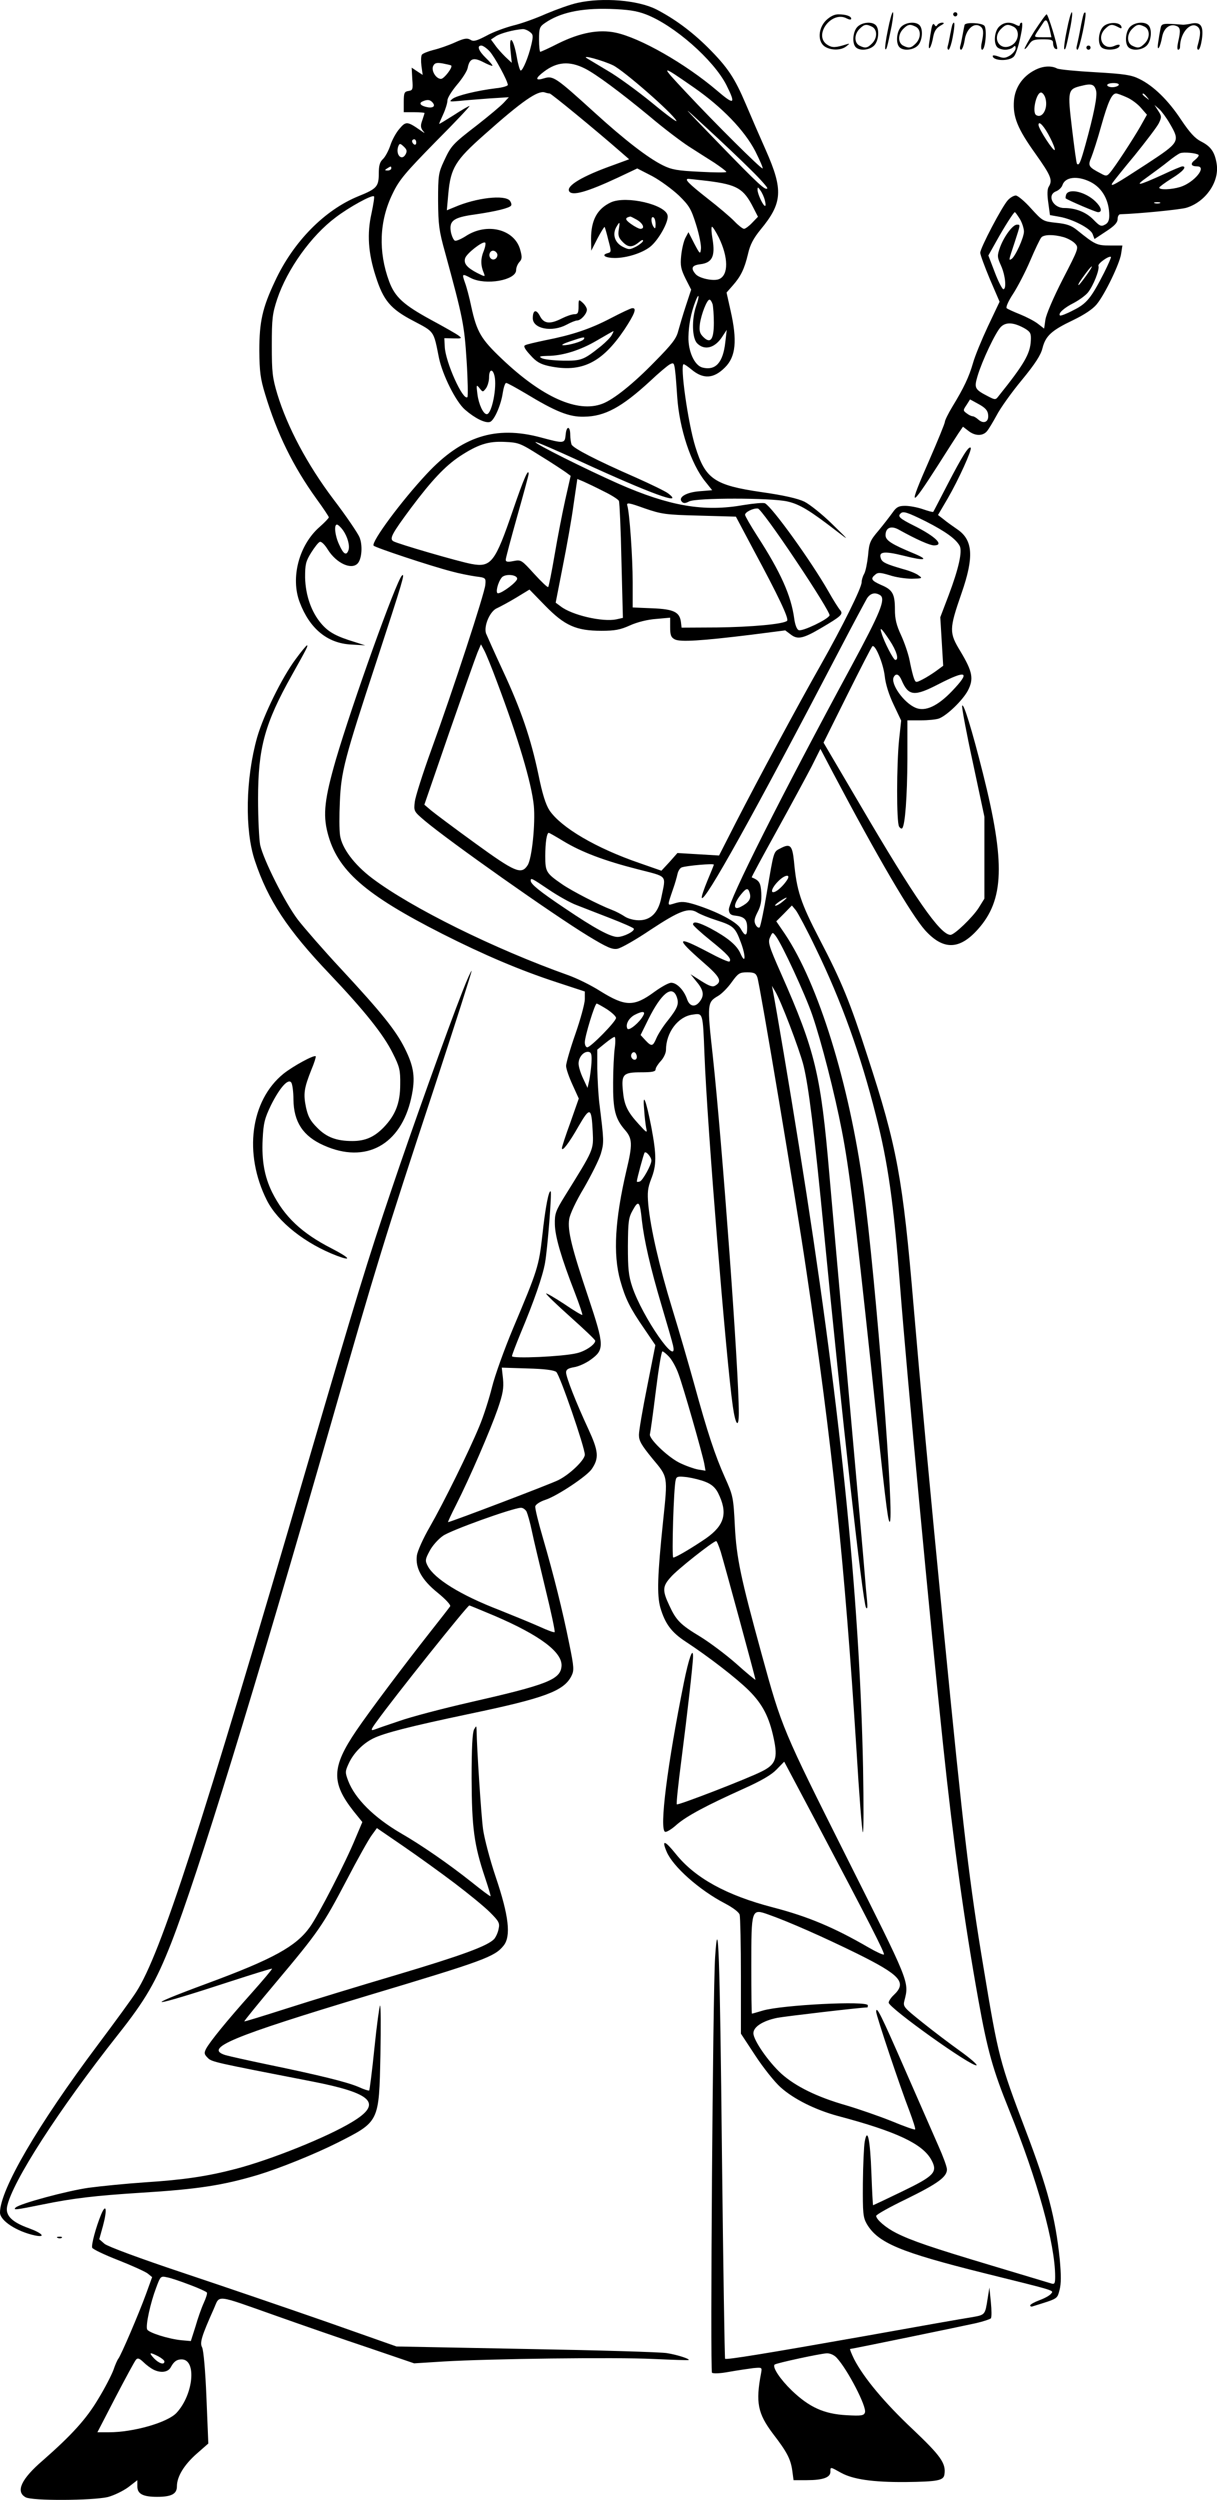 <svg version="1.0" xmlns="http://www.w3.org/2000/svg"
  viewBox="0 0 584.761 1200.339"
 preserveAspectRatio="xMidYMid meet">
<g transform="translate(0,1200.879) scale(0.1,-0.1)"
fill="#000000" stroke="none">
<path d="M2775 11995 c-33 -7 -100 -31 -150 -52 -49 -22 -121 -48 -160 -57
-38 -10 -96 -31 -128 -49 -48 -25 -62 -29 -77 -19 -15 9 -30 7 -74 -13 -31
-14 -77 -30 -103 -36 -27 -7 -52 -17 -56 -23 -4 -6 -5 -30 -2 -54 l6 -43 -26
17 -27 18 3 -55 c4 -50 2 -54 -18 -57 -20 -3 -23 -9 -23 -53 l0 -49 50 0 c28
0 50 -2 50 -4 0 -1 -5 -17 -11 -35 -9 -24 -8 -35 2 -49 13 -15 12 -15 -11 1
-63 44 -70 44 -101 7 -16 -18 -36 -55 -44 -81 -9 -26 -25 -55 -35 -64 -15 -14
-20 -31 -20 -70 0 -62 -10 -73 -97 -108 -163 -66 -314 -219 -402 -409 -60
-127 -75 -194 -75 -333 1 -101 5 -134 28 -209 57 -189 134 -346 247 -503 33
-45 59 -85 59 -88 0 -4 -20 -25 -45 -47 -98 -86 -140 -243 -95 -361 48 -127
133 -197 247 -203 l68 -4 -50 16 c-89 27 -126 47 -161 88 -48 56 -76 136 -78
222 0 63 3 77 29 119 17 27 35 50 42 52 7 3 24 -14 38 -37 42 -67 116 -100
145 -65 19 23 23 88 7 125 -8 19 -64 102 -126 183 -125 166 -220 345 -268 502
-24 80 -27 106 -27 235 0 130 3 153 26 223 48 143 163 304 281 392 64 49 175
110 184 101 3 -2 -3 -39 -12 -82 -22 -97 -16 -190 20 -301 37 -117 71 -158
183 -216 100 -53 95 -45 121 -176 17 -82 81 -211 125 -249 48 -42 99 -67 121
-59 21 9 53 83 61 141 4 25 11 46 16 46 6 0 47 -23 93 -50 145 -88 210 -114
281 -112 100 1 181 45 318 171 40 38 83 74 94 80 19 10 21 8 26 -31 3 -24 7
-80 10 -125 10 -151 66 -323 136 -408 l32 -40 -61 -5 c-65 -5 -105 -30 -84
-51 8 -8 17 -7 34 2 33 18 393 18 472 0 59 -13 108 -43 239 -144 61 -47 60
-46 -24 36 -47 46 -107 94 -133 107 -31 15 -100 31 -207 46 -226 33 -269 63
-317 218 -35 112 -75 396 -56 396 4 0 20 -11 37 -25 57 -48 107 -45 161 9 53
52 60 130 27 275 l-19 85 29 33 c40 45 57 81 74 152 10 45 26 75 61 118 105
127 109 190 25 380 -29 65 -72 164 -96 221 -54 127 -87 177 -183 273 -80 79
-161 138 -248 183 -88 44 -256 58 -378 31z m328 -55 c136 -52 325 -218 387
-339 47 -94 39 -99 -45 -27 -153 130 -369 253 -487 278 -81 17 -170 0 -274
-51 -45 -23 -85 -41 -88 -41 -3 0 -6 27 -6 59 0 54 3 62 28 79 72 50 172 72
312 68 88 -3 128 -9 173 -26z m-558 -84 c17 -12 18 -19 8 -62 -14 -60 -41
-124 -51 -124 -4 0 -13 30 -19 66 -16 89 -38 112 -30 30 l6 -59 -31 29 c-16
16 -39 41 -49 56 l-20 27 24 16 c22 14 85 31 128 34 8 1 24 -5 34 -13z m-193
-93 c25 -27 88 -143 88 -162 0 -5 -26 -13 -57 -16 -90 -11 -189 -35 -209 -51
-17 -14 -15 -14 31 -10 28 3 93 8 145 12 l95 6 -25 -27 c-14 -15 -70 -62 -125
-105 -122 -94 -127 -100 -162 -175 -26 -56 -28 -68 -28 -190 1 -116 4 -143 34
-250 85 -312 92 -345 103 -518 6 -92 7 -171 4 -175 -21 -20 -106 169 -109 242
l-2 41 44 -1 c40 -1 42 0 25 13 -10 8 -70 42 -133 76 -132 72 -173 109 -201
184 -53 143 -48 291 17 423 31 65 60 99 206 248 94 94 167 172 163 172 -4 0
-39 -20 -77 -45 -38 -24 -69 -43 -69 -41 0 2 9 23 20 47 11 24 20 54 20 66 0
12 21 45 46 75 25 29 48 65 51 80 9 46 27 53 74 29 23 -12 43 -20 45 -18 2 2
-12 19 -31 37 -36 35 -45 60 -22 60 7 0 25 -12 39 -27z m594 -68 c51 -25 285
-229 304 -266 6 -11 -47 28 -117 86 -70 57 -166 127 -213 154 -47 28 -92 55
-100 60 -30 19 76 -10 126 -34z m-778 -1 c9 -7 -34 -64 -49 -64 -25 0 -49 42
-37 63 7 14 17 16 46 11 20 -4 39 -8 40 -10z m642 -14 c54 -27 172 -115 309
-228 67 -57 153 -122 190 -146 36 -23 92 -59 124 -79 31 -21 57 -40 57 -44 0
-3 -57 -3 -127 1 -107 5 -136 10 -178 31 -71 35 -184 122 -330 255 -184 167
-197 176 -240 163 -44 -14 -45 -1 -1 32 62 47 122 52 196 15z m525 -92 c135
-94 242 -205 294 -305 23 -46 39 -83 35 -83 -10 0 -227 215 -367 365 -128 136
-126 137 38 23z m-694 -28 c7 0 216 -171 343 -282 l39 -34 -79 -29 c-146 -52
-225 -99 -209 -125 14 -23 84 -4 234 66 l93 44 72 -37 c39 -21 96 -63 128 -93
50 -49 59 -64 83 -141 15 -48 25 -99 23 -115 -3 -28 -5 -26 -32 25 l-28 55
-15 -28 c-8 -16 -17 -54 -20 -85 -5 -48 -1 -65 21 -110 l27 -53 -25 -76 c-14
-42 -30 -97 -37 -122 -9 -37 -30 -64 -113 -148 -102 -105 -198 -182 -252 -202
-118 -45 -289 31 -484 217 -98 93 -119 128 -145 247 -9 44 -23 97 -31 118 -15
43 -14 44 28 22 71 -37 218 -11 218 38 0 12 7 29 16 39 13 14 13 24 4 57 -26
100 -160 134 -262 67 -22 -14 -45 -24 -52 -22 -7 3 -16 23 -20 44 -8 52 13 68
116 82 103 15 167 31 174 43 3 5 0 15 -6 23 -25 30 -162 14 -264 -30 l-39 -16
7 78 c11 125 34 162 172 284 184 164 259 215 292 204 8 -3 18 -5 23 -5z m-562
-44 c16 -19 -1 -29 -34 -20 -27 7 -33 19 -12 27 22 9 34 7 46 -7z m1530 -324
c46 -45 81 -85 78 -88 -10 -10 -40 17 -233 216 -188 194 -188 194 -59 75 72
-66 168 -157 214 -203z m-1609 132 c0 -8 -4 -12 -10 -9 -5 3 -10 10 -10 16 0
5 5 9 10 9 6 0 10 -7 10 -16z m-51 -56 c-19 -35 -50 -1 -35 39 6 14 9 14 26
-2 15 -14 17 -22 9 -37z m-69 -68 c0 -5 -8 -10 -17 -10 -15 0 -16 2 -3 10 19
12 20 12 20 0z m1520 -60 c142 -18 173 -36 220 -129 l22 -43 -28 -29 c-15 -16
-33 -29 -39 -29 -6 0 -27 16 -46 36 -18 19 -78 70 -131 111 -89 70 -112 93
-90 93 4 0 46 -5 92 -10z m275 -93 c4 -15 5 -27 1 -27 -9 0 -36 57 -36 77 0
15 2 15 14 -3 8 -11 18 -33 21 -47z m-221 -179 c46 -95 47 -179 2 -199 -26
-12 -97 3 -114 24 -24 28 -18 42 23 47 57 7 72 38 59 119 -6 34 -7 61 -3 61 4
0 19 -24 33 -52z m-1130 -65 c-15 -36 -15 -69 1 -106 7 -18 6 -18 -32 1 -50
26 -66 46 -58 71 7 23 84 83 96 75 4 -2 1 -21 -7 -41z m66 -18 c0 -19 -20 -29
-32 -17 -15 15 -2 43 17 36 8 -3 15 -12 15 -19z m955 -245 c-22 -64 -20 -155
5 -180 36 -36 86 -22 121 33 l21 32 -7 -60 c-11 -98 -47 -137 -110 -121 -38
10 -69 78 -67 148 1 57 13 118 34 171 17 44 20 25 3 -23z m79 8 c3 -13 6 -53
6 -89 0 -81 -16 -103 -51 -68 -17 17 -20 29 -16 63 7 48 34 116 46 116 5 0 11
-10 15 -22z m-1048 -344 c13 -53 -13 -184 -37 -184 -17 0 -39 48 -45 96 -6 46
-5 48 10 29 16 -20 16 -20 31 -1 8 11 15 35 15 53 0 39 17 44 26 7z m-728
-741 c23 -33 34 -76 26 -97 -10 -27 -24 -18 -44 27 -21 44 -26 97 -11 97 5 0
18 -12 29 -27z M2935 11037 c-66 -31 -95 -86 -95 -175 l1 -57 30 59 c17 32 32
56 34 55 2 -2 10 -30 18 -63 15 -56 15 -58 -4 -63 -32 -9 -10 -23 35 -23 57 0
130 23 169 53 39 30 90 119 85 150 -7 53 -199 98 -273 64z m126 -84 c30 -18
39 -43 16 -43 -7 0 -28 11 -46 24 -29 21 -29 29 -3 35 2 1 17 -7 33 -16z m89
-21 c0 -21 -2 -24 -10 -12 -13 20 -13 53 0 45 6 -3 10 -18 10 -33z m-177 -26
c-4 -28 -1 -39 20 -60 27 -27 46 -26 80 2 9 8 17 11 17 5 0 -5 -15 -18 -33
-28 -31 -16 -35 -16 -65 -1 -37 19 -50 57 -32 92 18 32 20 30 13 -10z M2780
10537 c0 -31 -4 -37 -20 -37 -12 0 -38 -9 -60 -20 -57 -29 -86 -26 -105 10
-18 36 -35 31 -35 -9 0 -51 92 -69 163 -31 20 11 43 20 50 20 18 0 47 32 47
52 0 8 -9 23 -20 33 -20 18 -20 17 -20 -18z M2935 10481 c-99 -52 -187 -81
-315 -106 -47 -10 -91 -20 -97 -24 -9 -4 -1 -19 25 -47 29 -33 49 -44 90 -53
156 -33 254 15 362 175 50 76 61 105 38 103 -7 0 -53 -22 -103 -48z m5 -80
c-5 -11 -29 -35 -52 -54 -84 -67 -94 -71 -183 -70 -46 1 -91 6 -102 12 -15 8
-10 10 27 11 73 0 159 27 240 75 41 24 76 44 78 44 1 1 -2 -8 -8 -18z m-135
-21 c-7 -11 -72 -30 -100 -29 -11 1 5 9 35 19 65 22 73 23 65 10z M4266 11864
c-10 -47 -15 -88 -12 -91 5 -6 9 7 30 110 7 37 10 67 6 67 -4 0 -15 -39 -24
-86z M4580 11940 c0 -5 5 -10 10 -10 6 0 10 5 10 10 0 6 -4 10 -10 10 -5 0
-10 -4 -10 -10z M5126 11864 c-10 -47 -15 -88 -12 -91 5 -6 9 7 30 110 7 37
10 67 6 67 -4 0 -15 -39 -24 -86z M5206 11939 c-3 -8 -10 -41 -16 -74 -6 -33
-14 -68 -16 -77 -3 -10 -1 -18 3 -18 10 0 46 171 38 178 -2 3 -7 -1 -9 -9z
M3969 11911 c-38 -38 -41 -101 -7 -125 29 -20 79 -20 104 0 18 14 18 15 1 10
-53 -17 -69 -17 -92 -2 -69 45 21 166 94 126 12 -6 21 -7 21 -1 0 12 -25 21
-62 21 -19 0 -39 -10 -59 -29z M4970 11859 c-28 -45 -49 -83 -47 -85 2 -3 12
7 21 21 14 21 24 25 66 25 43 0 50 -3 50 -19 0 -11 5 -23 10 -26 6 -3 10 -3
10 1 0 20 -44 164 -51 164 -4 0 -30 -37 -59 -81z m75 4 l7 -33 -42 0 c-42 0
-42 0 -28 23 8 12 21 32 29 44 15 25 22 18 34 -34z M4120 11880 c-22 -22 -27
-79 -8 -98 19 -19 66 -14 88 8 22 22 27 79 8 98 -19 19 -66 14 -88 -8z m71 0
c25 -14 25 -54 -1 -80 -23 -23 -33 -24 -61 -10 -25 14 -25 54 1 80 23 23 33
24 61 10z M4330 11880 c-22 -22 -27 -79 -8 -98 19 -19 66 -14 88 8 22 22 27
79 8 98 -19 19 -66 14 -88 -8z m71 0 c25 -14 25 -54 -1 -80 -23 -23 -33 -24
-61 -10 -25 14 -25 54 1 80 23 23 33 24 61 10z M4476 11874 c-3 -16 -8 -47
-11 -69 -8 -51 10 -26 19 27 5 27 15 42 34 53 18 10 22 14 10 15 -9 0 -20 -5
-24 -11 -5 -8 -9 -8 -14 1 -5 8 -10 3 -14 -16z M4577 11893 c-2 -4 -7 -26 -11
-48 -4 -22 -9 -48 -12 -57 -3 -10 -1 -18 4 -18 4 0 14 28 20 62 11 58 10 81
-1 61z M4635 11890 c-1 -3 -5 -23 -9 -45 -4 -22 -9 -48 -12 -57 -3 -10 -1 -18
4 -18 5 0 13 20 17 45 7 53 44 87 74 68 17 -11 19 -28 8 -80 -4 -18 -3 -33 2
-33 16 0 24 99 11 115 -12 14 -87 18 -95 5z M4800 11880 c-22 -22 -27 -79 -8
-98 7 -7 24 -12 38 -12 14 0 31 5 38 12 9 9 12 8 12 -5 0 -9 -12 -24 -26 -34
-21 -13 -32 -15 -55 -6 -16 6 -29 8 -29 3 0 -24 81 -27 102 -2 18 19 50 162
37 162 -5 0 -9 -5 -9 -10 0 -7 -6 -7 -19 0 -30 16 -59 12 -81 -10z m71 0 c29
-16 25 -65 -6 -86 -56 -37 -103 28 -55 76 23 23 33 24 61 10z M5301 11881
c-23 -23 -28 -80 -9 -99 19 -19 88 -13 88 9 0 5 -11 4 -24 -2 -54 -25 -89 38
-46 81 23 23 33 24 62 9 16 -9 19 -8 16 3 -8 22 -64 22 -87 -1z M5430 11880
c-22 -22 -27 -79 -8 -98 19 -19 66 -14 88 8 22 22 27 79 8 98 -19 19 -66 14
-88 -8z m71 0 c25 -14 25 -54 -1 -80 -23 -23 -33 -24 -61 -10 -25 14 -25 54 1
80 23 23 33 24 61 10z M5576 11871 c-3 -14 -8 -44 -11 -66 -8 -51 10 -26 19
27 8 41 35 63 66 53 22 -7 24 -21 11 -77 -5 -22 -5 -38 0 -38 5 0 9 6 9 13 0
68 51 125 85 97 15 -13 15 -35 -1 -92 -3 -10 -1 -18 4 -18 6 0 13 23 17 50 9
63 -5 84 -49 76 -17 -4 -35 -6 -41 -6 -101 8 -104 7 -109 -19z M5220 11780 c0
-5 5 -10 10 -10 6 0 10 5 10 10 0 6 -4 10 -10 10 -5 0 -10 -4 -10 -10z M4970
11671 c-57 -30 -93 -83 -98 -145 -6 -78 17 -135 103 -255 75 -106 84 -127 64
-159 -7 -11 -8 -37 -2 -77 l8 -59 45 -8 c64 -11 150 -56 160 -83 l9 -24 56 37
c40 26 55 42 55 59 0 13 6 23 13 23 92 3 285 22 317 31 93 28 160 125 146 211
-9 57 -28 84 -76 108 -29 15 -54 43 -95 104 -62 94 -133 163 -201 196 -38 19
-73 24 -211 32 -91 5 -174 13 -184 18 -28 15 -71 12 -109 -9z m297 -99 c6 -26
-11 -112 -52 -260 -23 -82 -30 -100 -40 -90 -3 2 -13 78 -24 169 -22 185 -21
190 47 206 47 12 61 7 69 -25z m108 28 c-3 -5 -17 -10 -31 -10 -13 0 -24 5
-24 10 0 6 14 10 31 10 17 0 28 -4 24 -10z m-351 -66 c12 -47 -16 -96 -45 -78
-22 13 2 117 26 108 7 -3 16 -16 19 -30z m391 7 c23 -10 53 -33 68 -51 l28
-32 -32 -57 c-35 -61 -123 -196 -147 -223 -13 -15 -18 -16 -41 -3 -61 32 -65
37 -47 79 8 20 30 87 47 149 33 117 51 157 72 157 6 0 30 -9 52 -19z m96 2
c13 -16 12 -17 -3 -4 -10 7 -18 15 -18 17 0 8 8 3 21 -13z m110 -128 c50 -86
48 -89 -112 -194 -149 -97 -178 -114 -164 -91 5 8 53 68 108 134 54 67 106
135 115 153 14 29 14 34 -3 60 l-18 28 23 -20 c12 -11 35 -42 51 -70z m-575
-68 c14 -27 24 -53 22 -58 -4 -12 -78 101 -78 120 0 24 29 -8 56 -62z m713
-82 c3 -4 -5 -14 -17 -24 -24 -18 -20 -31 10 -31 50 0 -14 -78 -81 -99 -43
-13 -101 -15 -101 -3 1 4 28 24 60 44 54 33 75 58 51 58 -4 0 -46 -17 -92 -39
-123 -56 -142 -59 -74 -11 33 24 78 57 100 75 22 18 47 35 55 38 17 7 79 1 89
-8z m-519 -130 c57 -29 90 -89 90 -162 0 -22 -6 -36 -21 -43 -18 -10 -25 -7
-55 24 -35 36 -85 56 -141 56 -54 0 -84 62 -39 80 13 5 27 18 31 30 13 40 73
46 135 15z m333 -102 c-7 -2 -19 -2 -25 0 -7 3 -2 5 12 5 14 0 19 -2 13 -5z
M5123 11075 c-3 -9 -4 -17 -2 -19 14 -10 144 -66 155 -66 22 0 16 24 -13 52
-48 46 -127 64 -140 33z M4843 11048 c-28 -30 -133 -230 -133 -253 0 -9 21
-66 46 -126 l47 -109 -56 -118 c-30 -64 -63 -144 -72 -177 -19 -66 -44 -119
-99 -209 -20 -33 -36 -66 -36 -73 0 -7 -34 -90 -75 -184 -103 -234 -95 -238
42 -24 42 66 86 135 98 153 l22 32 26 -20 c31 -25 69 -26 89 -2 8 9 29 44 47
77 17 33 71 109 120 168 65 79 92 121 100 154 15 59 43 85 146 134 54 26 95
53 114 76 40 48 112 198 118 244 l6 39 -60 0 c-63 0 -71 4 -158 74 -27 22 -50
30 -100 35 -64 7 -65 8 -121 69 -30 34 -64 62 -73 62 -10 0 -27 -10 -38 -22z
m57 -90 c11 -18 20 -46 20 -61 0 -29 -42 -121 -60 -132 -14 -8 -14 -8 15 79
29 90 29 86 11 86 -20 0 -62 -57 -81 -109 -14 -40 -14 -46 5 -88 21 -47 27
-113 11 -113 -5 0 -24 36 -41 81 l-31 81 37 66 c41 74 85 142 90 142 3 0 13
-15 24 -32z m211 -88 c20 -6 44 -19 55 -31 18 -20 17 -23 -60 -172 -45 -88
-80 -170 -83 -194 l-6 -42 -31 24 c-17 13 -56 33 -86 45 -30 12 -59 25 -63 29
-5 5 9 36 31 69 22 34 59 105 82 159 23 54 47 104 53 111 11 15 59 16 108 2z
m194 -171 c-62 -121 -83 -148 -148 -180 -32 -17 -61 -28 -64 -25 -10 10 20 37
68 61 26 14 56 36 67 50 26 33 56 109 50 127 -5 11 52 51 60 43 2 -2 -13 -36
-33 -76z m-86 -14 c-18 -25 -34 -45 -36 -45 -6 0 6 19 35 58 37 49 38 38 1
-13z m-294 -254 c26 -16 30 -23 28 -58 -3 -63 -32 -113 -154 -265 -15 -20 -17
-20 -50 -3 -66 34 -69 40 -52 98 22 74 87 211 112 236 25 25 63 22 116 -8z
m-177 -414 c4 -34 -21 -46 -47 -23 -10 9 -22 16 -27 16 -6 0 -19 6 -29 14 -18
13 -18 15 -1 40 l17 27 42 -23 c31 -17 43 -30 45 -51z M2718 9923 c-4 -45 -6
-45 -122 -14 -215 57 -377 5 -545 -175 -121 -129 -267 -326 -256 -345 6 -9
274 -98 375 -124 36 -10 88 -20 115 -24 49 -6 50 -7 47 -40 -3 -40 -156 -508
-259 -791 -41 -113 -77 -226 -80 -251 -5 -45 -5 -46 48 -91 119 -100 615 -450
786 -554 89 -54 114 -65 139 -61 18 3 90 44 161 92 138 91 183 108 224 82 13
-8 54 -25 92 -37 81 -26 90 -34 117 -107 24 -64 23 -109 -2 -53 -17 40 -62 77
-144 121 -58 30 -84 36 -84 19 0 -5 37 -39 83 -76 83 -67 104 -90 92 -102 -3
-4 -50 17 -104 46 -152 80 -157 68 -23 -49 82 -71 93 -92 60 -112 -13 -9 -28
-4 -68 21 l-52 33 25 -31 c36 -42 42 -67 23 -95 -23 -35 -52 -32 -65 7 -15 43
-49 78 -76 78 -12 0 -48 -20 -81 -44 -98 -72 -139 -71 -260 4 -42 27 -111 61
-153 76 -357 127 -755 324 -943 466 -86 65 -145 144 -154 205 -4 25 -4 98 -1
162 6 145 22 206 176 674 126 385 139 428 122 412 -28 -28 -238 -614 -317
-883 -54 -187 -63 -263 -40 -352 46 -180 179 -296 551 -485 204 -103 374 -175
548 -232 l137 -45 0 -37 c0 -20 -20 -94 -45 -166 -25 -71 -45 -141 -45 -154 0
-14 14 -54 31 -91 l30 -66 -40 -114 c-23 -62 -41 -118 -41 -124 0 -20 34 24
80 105 55 95 62 92 68 -26 4 -89 6 -84 -134 -309 -44 -71 -49 -85 -48 -135 1
-60 31 -162 96 -329 22 -57 38 -105 36 -107 -2 -2 -41 21 -86 52 -46 30 -85
53 -88 51 -2 -3 50 -53 116 -112 66 -59 120 -110 120 -115 0 -18 -48 -51 -90
-60 -66 -16 -310 -27 -310 -14 0 6 19 55 41 109 65 155 107 276 118 340 12 68
33 336 27 342 -9 9 -26 -78 -40 -210 -17 -150 -22 -166 -141 -448 -41 -98 -87
-225 -101 -282 -14 -56 -41 -141 -61 -188 -50 -121 -172 -368 -238 -483 -32
-55 -59 -116 -62 -137 -8 -60 23 -117 100 -179 38 -31 64 -59 60 -65 -4 -6
-48 -63 -98 -126 -122 -155 -290 -378 -353 -471 -119 -175 -121 -250 -13 -387
l42 -52 -33 -78 c-46 -113 -179 -371 -219 -426 -66 -93 -177 -154 -494 -271
-333 -123 -278 -118 113 10 108 35 198 63 199 61 2 -2 -42 -54 -98 -117 -119
-133 -201 -234 -219 -268 -10 -20 -9 -26 8 -43 19 -20 31 -22 499 -113 294
-57 343 -106 195 -195 -120 -73 -390 -181 -558 -225 -137 -36 -252 -53 -439
-65 -88 -6 -209 -18 -269 -26 -105 -15 -331 -76 -351 -95 -13 -13 -2 -12 131
15 147 30 251 42 469 56 278 17 397 36 565 86 105 32 271 99 381 154 203 103
200 97 207 425 2 132 2 237 -2 234 -3 -3 -16 -96 -27 -205 -11 -109 -23 -201
-25 -203 -2 -2 -25 5 -51 17 -56 24 -191 57 -433 107 -96 20 -190 41 -207 46
-105 33 28 88 681 285 564 169 613 187 656 241 36 45 25 143 -38 329 -28 83
-55 186 -61 230 -9 66 -30 391 -31 474 -1 24 -1 24 -12 5 -8 -14 -12 -89 -12
-235 1 -238 12 -320 64 -475 16 -48 29 -90 27 -91 -2 -2 -44 30 -94 70 -106
84 -237 175 -338 233 -128 75 -219 165 -252 251 -15 40 -15 45 2 82 22 49 67
96 117 121 52 26 176 58 466 119 359 75 450 109 487 180 14 28 14 40 -10 157
-32 159 -74 327 -126 506 -22 75 -39 144 -37 153 2 9 23 23 48 31 58 19 202
115 224 149 35 52 32 85 -17 191 -59 127 -107 249 -107 272 0 14 10 20 38 25
21 3 57 19 80 36 67 48 66 68 -11 299 -79 235 -101 322 -92 376 3 23 33 87 71
150 35 61 72 134 81 164 16 55 15 62 -7 241 -5 41 -9 116 -10 167 l0 92 37 30
c21 17 41 31 46 31 4 0 5 -24 1 -52 -4 -29 -8 -105 -8 -168 -1 -130 10 -173
57 -227 36 -41 37 -69 7 -194 -55 -236 -65 -401 -30 -528 25 -89 47 -133 116
-233 l53 -78 -39 -197 c-22 -109 -40 -214 -40 -234 0 -29 12 -49 65 -114 75
-90 74 -80 51 -301 -27 -259 -30 -354 -13 -415 23 -77 53 -118 122 -163 107
-70 245 -176 304 -235 66 -66 97 -127 119 -231 20 -94 9 -124 -58 -157 -69
-35 -403 -164 -408 -158 -3 3 7 98 22 213 28 217 56 463 56 497 0 49 -21 -11
-44 -125 -80 -397 -119 -707 -90 -717 7 -2 32 13 56 35 49 42 143 92 323 173
82 37 131 65 156 91 l37 38 155 -292 c253 -478 330 -629 324 -634 -3 -3 -36
12 -74 34 -164 95 -289 148 -458 192 -224 58 -375 141 -468 257 -53 66 -69 70
-44 11 30 -72 158 -185 279 -248 40 -21 69 -43 72 -55 3 -11 6 -144 6 -296 l0
-275 69 -105 c38 -58 92 -126 121 -152 63 -57 168 -109 275 -138 283 -75 408
-134 450 -211 32 -59 15 -77 -143 -153 -74 -36 -136 -65 -137 -65 -1 0 -5 70
-8 155 -6 162 -19 222 -32 151 -4 -21 -8 -110 -9 -199 -1 -147 1 -165 19 -197
54 -91 160 -135 560 -235 355 -88 339 -83 325 -100 -6 -8 -31 -22 -56 -31 -24
-9 -44 -20 -44 -25 0 -5 6 -7 13 -4 122 38 116 34 128 78 8 31 8 70 1 148 -21
201 -58 341 -164 619 -125 329 -131 352 -202 780 -68 407 -96 645 -191 1615
-71 728 -112 1172 -145 1560 -52 618 -80 769 -222 1203 -83 258 -125 360 -229
559 -93 179 -111 235 -124 376 -8 77 -18 87 -64 63 -35 -18 -32 -8 -67 -216
-14 -85 -30 -159 -34 -164 -5 -4 -13 1 -19 12 -9 17 -7 29 9 61 15 28 20 54
18 92 -3 49 -9 60 -46 75 -2 1 53 102 121 225 68 123 143 262 167 308 l42 84
60 -114 c215 -407 377 -683 443 -757 87 -96 165 -95 254 5 126 141 132 318 24
748 -52 207 -95 347 -100 324 -2 -8 21 -132 52 -274 l55 -258 0 -196 0 -197
-28 -45 c-29 -45 -116 -129 -135 -129 -49 0 -170 173 -437 629 l-173 294 114
229 c63 126 117 232 121 234 14 9 52 -83 59 -143 4 -39 20 -90 43 -138 l36
-76 -10 -92 c-12 -117 -13 -397 0 -417 5 -8 12 -12 15 -8 14 14 24 152 25 331
l0 187 64 0 c36 0 75 4 88 9 39 15 113 87 138 133 30 57 23 92 -35 189 -55 90
-55 106 5 279 61 175 55 256 -20 307 -23 16 -53 37 -67 49 l-26 20 47 80 c52
90 118 235 110 243 -9 10 -41 -41 -110 -174 -37 -71 -68 -132 -70 -134 -2 -2
-24 4 -50 13 -26 9 -64 16 -85 16 -31 0 -42 -6 -60 -32 -13 -18 -43 -57 -67
-86 -41 -48 -46 -59 -51 -120 -4 -37 -12 -77 -19 -89 -7 -12 -12 -30 -12 -40
0 -27 -94 -216 -197 -398 -109 -192 -298 -543 -408 -757 l-80 -157 -100 6
-100 6 -38 -43 -39 -42 -106 37 c-207 71 -376 170 -432 253 -18 28 -34 78 -53
172 -37 175 -83 310 -171 499 -40 86 -76 167 -81 179 -11 37 20 108 54 121 15
7 56 29 91 50 l64 39 76 -78 c93 -95 148 -120 270 -120 64 0 91 5 137 26 36
16 84 28 126 31 l67 6 0 -46 c0 -37 4 -49 22 -58 25 -14 130 -7 367 22 l164
21 28 -21 c32 -24 59 -18 144 32 97 57 108 67 92 86 -8 9 -34 50 -57 91 -83
145 -268 402 -304 422 -7 4 -53 0 -102 -8 -191 -34 -356 -6 -602 102 -162 72
-406 194 -399 200 2 3 97 -38 210 -90 339 -156 510 -219 427 -156 -13 10 -83
44 -155 76 -192 84 -302 141 -309 159 -3 9 -6 30 -6 45 0 44 -18 46 -22 3z
m-123 -102 c56 -34 111 -71 124 -80 l23 -17 -26 -115 c-14 -63 -37 -181 -51
-264 -14 -82 -28 -152 -31 -155 -3 -3 -33 26 -67 63 -61 67 -63 69 -99 62 -29
-6 -38 -4 -38 6 0 8 25 101 55 208 30 106 55 198 55 204 0 31 -24 -24 -75
-173 -86 -252 -105 -277 -200 -259 -60 11 -356 97 -375 109 -20 12 -7 36 85
160 99 132 163 200 233 247 87 57 137 74 217 70 67 -3 75 -6 170 -66z m307
-172 c37 -18 70 -39 72 -46 3 -7 9 -137 12 -287 l7 -274 -31 -7 c-66 -14 -215
20 -269 63 l-23 17 34 174 c19 95 43 229 52 297 l18 123 31 -13 c16 -7 60 -28
97 -47z m458 -116 l176 -5 86 -162 c117 -217 170 -328 160 -338 -16 -16 -172
-30 -337 -32 l-170 -1 -3 26 c-6 49 -34 63 -138 67 l-94 4 0 122 c0 119 -15
334 -26 368 -4 15 8 13 83 -14 82 -28 100 -31 263 -35z m465 -217 c92 -137
164 -254 161 -262 -7 -19 -130 -78 -148 -71 -9 3 -18 26 -22 57 -15 109 -64
220 -178 396 -32 50 -58 95 -58 101 0 13 40 33 62 30 9 -1 87 -107 183 -251z
m624 189 c94 -48 144 -84 162 -117 14 -26 -4 -108 -53 -238 l-40 -105 7 -116
7 -117 -34 -25 c-18 -13 -48 -32 -66 -41 -32 -16 -32 -16 -41 7 -5 14 -14 51
-20 83 -6 32 -25 87 -41 122 -23 49 -30 79 -30 124 0 75 -11 95 -66 118 -47
21 -53 30 -28 50 12 11 24 10 68 -3 29 -10 77 -17 107 -17 50 1 53 2 34 15
-10 9 -44 23 -75 31 -82 24 -100 32 -107 50 -13 34 13 38 107 15 102 -26 128
-22 54 9 -111 46 -139 64 -139 89 0 35 25 47 61 28 88 -49 152 -77 172 -77 51
0 7 43 -95 94 -70 35 -81 45 -66 59 12 13 31 7 122 -38z m-1964 -275 c0 -15
-71 -69 -92 -70 -14 0 -1 53 18 76 16 19 74 14 74 -6z m1744 -79 c28 -18 1
-83 -137 -339 -336 -620 -594 -1133 -590 -1172 2 -20 10 -26 33 -28 42 -5 55
-19 55 -58 0 -42 -10 -43 -32 -3 -19 32 -112 81 -220 115 -47 14 -64 15 -94 6
-40 -12 -39 -18 -10 68 9 25 18 57 21 71 3 15 12 30 21 33 22 8 154 20 154 13
0 -2 -14 -37 -31 -77 -16 -39 -29 -76 -27 -82 10 -30 253 406 662 1190 64 123
124 234 132 248 17 25 39 30 63 15z m45 -216 c34 -51 47 -95 28 -95 -9 0 -54
87 -66 128 -11 34 -2 27 38 -33z m-1885 -203 c101 -268 165 -482 176 -592 8
-84 -9 -255 -30 -286 -30 -46 -59 -34 -252 106 -98 71 -193 142 -211 157 l-33
28 119 345 c66 190 127 363 136 385 l17 40 15 -28 c9 -16 37 -85 63 -155z
m1943 11 c33 -77 61 -80 180 -18 135 69 152 59 62 -35 -69 -72 -128 -99 -174
-80 -58 24 -124 118 -105 149 11 19 25 12 37 -16z m-1625 -773 c88 -53 196
-94 357 -135 147 -38 136 -25 114 -134 -14 -74 -51 -111 -108 -111 -24 0 -53
8 -68 18 -15 10 -43 25 -62 32 -61 23 -193 91 -239 123 -77 53 -81 60 -81 135
0 64 7 112 17 112 2 0 34 -18 70 -40z m1077 -183 c-13 -22 -39 -49 -56 -58
-30 -16 -22 16 13 50 29 29 58 34 43 8z m-1147 -50 c43 -29 103 -63 133 -74
30 -12 103 -40 162 -63 59 -23 110 -45 113 -50 7 -12 -48 -40 -78 -40 -34 0
-110 41 -252 137 -124 83 -165 117 -165 133 0 15 4 13 87 -43z m966 -19 c7
-26 -6 -44 -45 -64 -39 -20 -34 19 10 69 20 23 28 22 35 -5z m158 -38 c-13
-11 -28 -20 -35 -20 -6 0 3 9 19 20 38 25 47 25 16 0z m159 -225 c123 -253
215 -509 289 -803 58 -227 85 -419 116 -822 32 -414 145 -1619 206 -2195 49
-468 103 -857 170 -1229 44 -245 70 -336 148 -529 137 -339 221 -644 221 -800
0 -32 -3 -37 -17 -33 -10 3 -137 41 -283 85 -294 88 -391 121 -464 158 -50 25
-96 65 -96 82 0 6 64 42 143 80 153 75 197 107 197 143 0 13 -19 64 -41 113
-22 50 -94 214 -160 365 -115 263 -139 312 -139 279 0 -18 116 -364 160 -477
17 -46 30 -85 27 -88 -2 -3 -53 15 -113 40 -60 24 -158 58 -219 76 -140 40
-243 91 -311 152 -63 58 -134 161 -134 194 0 31 46 60 115 74 36 7 403 50 433
50 1 0 2 5 2 10 0 23 -412 2 -504 -25 -27 -8 -51 -15 -53 -15 -2 0 -3 103 -3
228 0 276 0 277 82 248 99 -35 262 -107 425 -187 210 -104 242 -139 177 -200
-13 -12 -24 -29 -24 -36 0 -25 398 -309 422 -301 6 2 -29 33 -78 68 -49 35
-131 97 -182 138 -91 73 -94 76 -86 106 23 90 25 83 -279 689 -306 610 -310
618 -407 972 -101 368 -121 462 -129 615 -7 141 -9 148 -48 235 -47 105 -83
213 -148 450 -26 94 -73 256 -105 360 -62 202 -104 385 -115 500 -5 58 -3 79
14 123 26 66 26 113 1 247 -26 134 -43 175 -35 87 2 -34 7 -75 10 -90 6 -25 3
-24 -35 18 -56 61 -71 93 -77 161 -8 80 2 89 88 89 51 0 69 3 69 14 0 7 11 25
25 40 14 15 25 39 25 53 0 84 58 161 128 170 50 7 49 13 57 -192 13 -343 104
-1463 136 -1688 13 -92 29 -110 29 -33 0 205 -79 1285 -125 1714 -28 253 -27
258 26 289 17 10 46 39 65 66 31 43 38 47 74 47 33 0 42 -4 49 -24 11 -28 187
-1078 235 -1406 125 -836 185 -1414 241 -2299 13 -217 27 -397 31 -400 4 -3 4
136 1 309 -17 835 -113 1771 -307 2980 -44 277 -112 678 -126 750 l-5 25 15
-25 c27 -43 116 -277 136 -354 25 -99 52 -316 100 -811 82 -849 185 -1769 201
-1795 7 -10 8 0 5 35 -3 28 -8 84 -11 125 -3 41 -39 449 -80 905 -41 457 -81
913 -90 1015 -41 480 -67 591 -232 964 -59 133 -64 151 -53 174 12 26 12 26
27 7 30 -39 142 -281 176 -380 43 -125 108 -378 142 -555 35 -180 62 -398 140
-1128 68 -640 80 -740 89 -750 28 -27 -66 1171 -125 1603 -69 504 -217 980
-378 1220 l-41 60 38 38 37 38 19 -23 c10 -13 54 -95 96 -183z m-669 -231 c13
-35 6 -54 -42 -115 -23 -28 -47 -66 -55 -85 -17 -40 -23 -42 -53 -10 l-23 25
38 77 c62 124 113 164 135 108z m-335 -61 c24 -16 44 -34 44 -42 0 -17 -122
-141 -138 -141 -7 0 -12 11 -12 24 0 29 48 186 57 186 3 0 25 -12 49 -27z
m175 -30 c-17 -33 -68 -75 -76 -64 -11 19 5 50 33 66 38 20 55 19 43 -2z
m-249 -228 c-2 -28 -7 -66 -11 -85 l-8 -35 -21 45 c-12 25 -22 57 -22 72 0 31
25 60 49 56 13 -3 15 -14 13 -53z m218 29 c0 -16 -16 -19 -25 -4 -8 13 4 32
16 25 5 -4 9 -13 9 -21z m70 -498 c0 -20 -41 -94 -55 -100 -8 -3 -15 -3 -15 0
0 12 32 129 37 138 6 10 33 -21 33 -38z m-46 -286 c11 -96 40 -225 95 -410 27
-91 52 -177 55 -192 26 -113 -148 138 -196 282 -18 54 -21 88 -21 196 1 119 3
136 24 173 27 49 34 42 43 -49z m131 -656 c14 -15 34 -51 45 -82 23 -61 113
-376 124 -431 l6 -34 -37 6 c-20 4 -60 18 -90 33 -58 30 -148 117 -140 137 2
7 15 99 28 205 13 105 27 192 32 192 4 0 19 -12 32 -26z m-542 -73 c17 -14
137 -362 137 -397 0 -25 -71 -94 -127 -122 -32 -17 -519 -202 -530 -202 -2 0
15 37 38 82 67 132 165 360 200 460 26 75 30 102 26 146 l-6 54 124 -4 c80 -2
128 -8 138 -17z m718 -528 c28 -11 46 -27 59 -52 48 -96 33 -155 -58 -219 -66
-45 -145 -92 -157 -92 -8 0 2 342 12 374 4 16 12 17 55 12 27 -4 68 -14 89
-23z m-861 -142 c5 -11 17 -52 25 -91 8 -40 38 -164 65 -277 28 -114 48 -208
45 -211 -3 -3 -35 9 -72 26 -38 17 -126 53 -196 81 -184 71 -310 149 -342 211
-13 25 -12 32 9 71 12 24 41 57 64 73 37 27 333 133 374 135 10 1 22 -8 28
-18z m933 -193 c17 -56 167 -606 167 -615 0 -2 -42 32 -92 77 -51 45 -129 103
-173 130 -96 58 -116 78 -149 150 -34 72 -33 92 7 136 28 34 203 172 218 173
3 1 13 -23 22 -51z m-1086 -308 c219 -94 328 -176 321 -243 -6 -63 -70 -88
-440 -172 -131 -30 -284 -70 -340 -90 -57 -19 -112 -38 -122 -42 -16 -5 -13 3
15 41 80 112 435 556 444 556 3 0 57 -23 122 -50z m-192 -1284 c66 -50 142
-112 169 -139 43 -43 48 -52 42 -79 -3 -18 -13 -39 -21 -49 -31 -34 -158 -80
-470 -173 -176 -52 -412 -124 -524 -160 -113 -36 -206 -65 -207 -63 -2 1 67
86 152 187 205 244 225 273 339 490 53 102 108 200 122 218 l24 33 127 -87
c70 -48 181 -128 247 -178z M1420 8843 c-66 -89 -153 -267 -184 -373 -56 -197
-61 -448 -11 -595 63 -189 156 -330 359 -543 168 -177 259 -291 303 -380 33
-65 37 -82 36 -150 0 -90 -23 -148 -80 -207 -45 -46 -88 -65 -150 -65 -76 0
-124 18 -169 64 -33 33 -44 53 -54 99 -13 64 -9 91 26 179 14 33 23 62 21 65
-8 8 -110 -48 -155 -84 -159 -129 -192 -384 -80 -607 52 -104 185 -209 337
-267 75 -28 62 -10 -25 35 -145 74 -228 153 -287 271 -36 74 -50 150 -45 253
4 79 9 99 40 164 43 86 84 131 98 108 5 -8 10 -44 10 -80 1 -108 46 -177 146
-221 201 -90 370 2 420 228 21 95 14 148 -31 238 -43 86 -111 171 -306 381
-84 90 -177 197 -208 237 -62 82 -165 287 -181 359 -5 27 -10 126 -10 221 0
245 32 362 163 595 70 125 79 142 72 142 -3 0 -28 -30 -55 -67z M2222 7248
c-71 -180 -251 -684 -338 -943 -119 -351 -175 -536 -403 -1315 -518 -1774
-708 -2361 -826 -2545 -18 -29 -102 -144 -186 -256 -288 -384 -469 -695 -469
-804 0 -39 80 -91 168 -110 55 -11 36 11 -30 35 -81 29 -112 61 -104 103 23
117 249 467 532 825 134 169 183 254 257 442 128 329 395 1195 772 2509 211
737 253 874 491 1595 101 308 182 561 180 563 -2 2 -22 -42 -44 -99z M3436
2610 c-11 -168 -24 -1983 -15 -1994 5 -5 38 -4 81 4 40 7 93 15 117 18 43 4
43 4 38 -24 -27 -141 -16 -194 57 -291 67 -87 85 -121 93 -178 l6 -45 63 0
c78 0 114 13 114 40 0 25 -2 25 52 -5 57 -31 151 -45 308 -44 156 2 184 7 188
37 8 53 -18 89 -153 217 -136 128 -235 247 -281 336 -13 27 -22 49 -19 49 9 0
538 109 605 124 35 8 67 19 71 23 4 4 4 40 0 78 l-7 70 -8 -50 c-13 -83 -11
-81 -79 -93 -34 -5 -267 -46 -517 -91 -470 -83 -660 -114 -666 -108 -2 2 -9
441 -15 975 -10 973 -18 1185 -33 952z m584 -1922 c53 -57 146 -237 136 -263
-5 -15 -17 -17 -89 -13 -107 6 -177 37 -262 118 -57 55 -95 113 -83 125 7 7
220 53 250 54 16 1 36 -8 48 -21z M486 1376 c-25 -61 -48 -146 -43 -160 3 -7
59 -34 126 -60 66 -26 130 -55 141 -64 l21 -17 -29 -80 c-36 -99 -121 -296
-133 -311 -5 -6 -16 -31 -24 -55 -9 -24 -41 -87 -73 -139 -57 -96 -127 -173
-266 -295 -104 -89 -132 -150 -83 -177 30 -18 322 -16 395 1 30 8 73 29 98 47
l44 34 0 -30 c0 -36 27 -50 95 -50 69 0 95 14 95 50 0 47 34 103 95 157 l56
49 -9 220 c-5 127 -14 229 -21 242 -12 22 -2 54 56 184 31 69 0 73 303 -34
124 -44 323 -113 443 -153 l217 -74 143 9 c219 13 823 21 1007 12 91 -4 167
-7 169 -5 7 5 -54 25 -104 33 -27 5 -331 14 -675 20 l-625 12 -335 118 c-184
64 -494 170 -689 235 -213 71 -363 127 -379 140 l-25 22 18 65 c21 78 15 111
-9 54z m426 -338 c43 -16 80 -33 82 -37 3 -4 -4 -26 -15 -50 -11 -24 -29 -75
-40 -114 l-22 -69 -46 4 c-66 7 -158 37 -164 52 -8 19 16 128 43 199 21 57 22
58 53 51 18 -3 67 -20 109 -36z m-152 -343 c17 -9 30 -20 30 -25 0 -18 -26
-10 -50 15 -27 29 -21 31 20 10z m-23 -64 c36 -18 71 -13 84 12 14 26 28 37
51 37 74 1 58 -169 -24 -257 -43 -46 -206 -93 -325 -93 l-55 0 87 168 c48 92
92 173 98 180 8 10 16 8 36 -11 14 -14 36 -30 48 -36z M278 1263 c7 -3 16 -2
19 1 4 3 -2 6 -13 5 -11 0 -14 -3 -6 -6z"/>
</g>
</svg>
